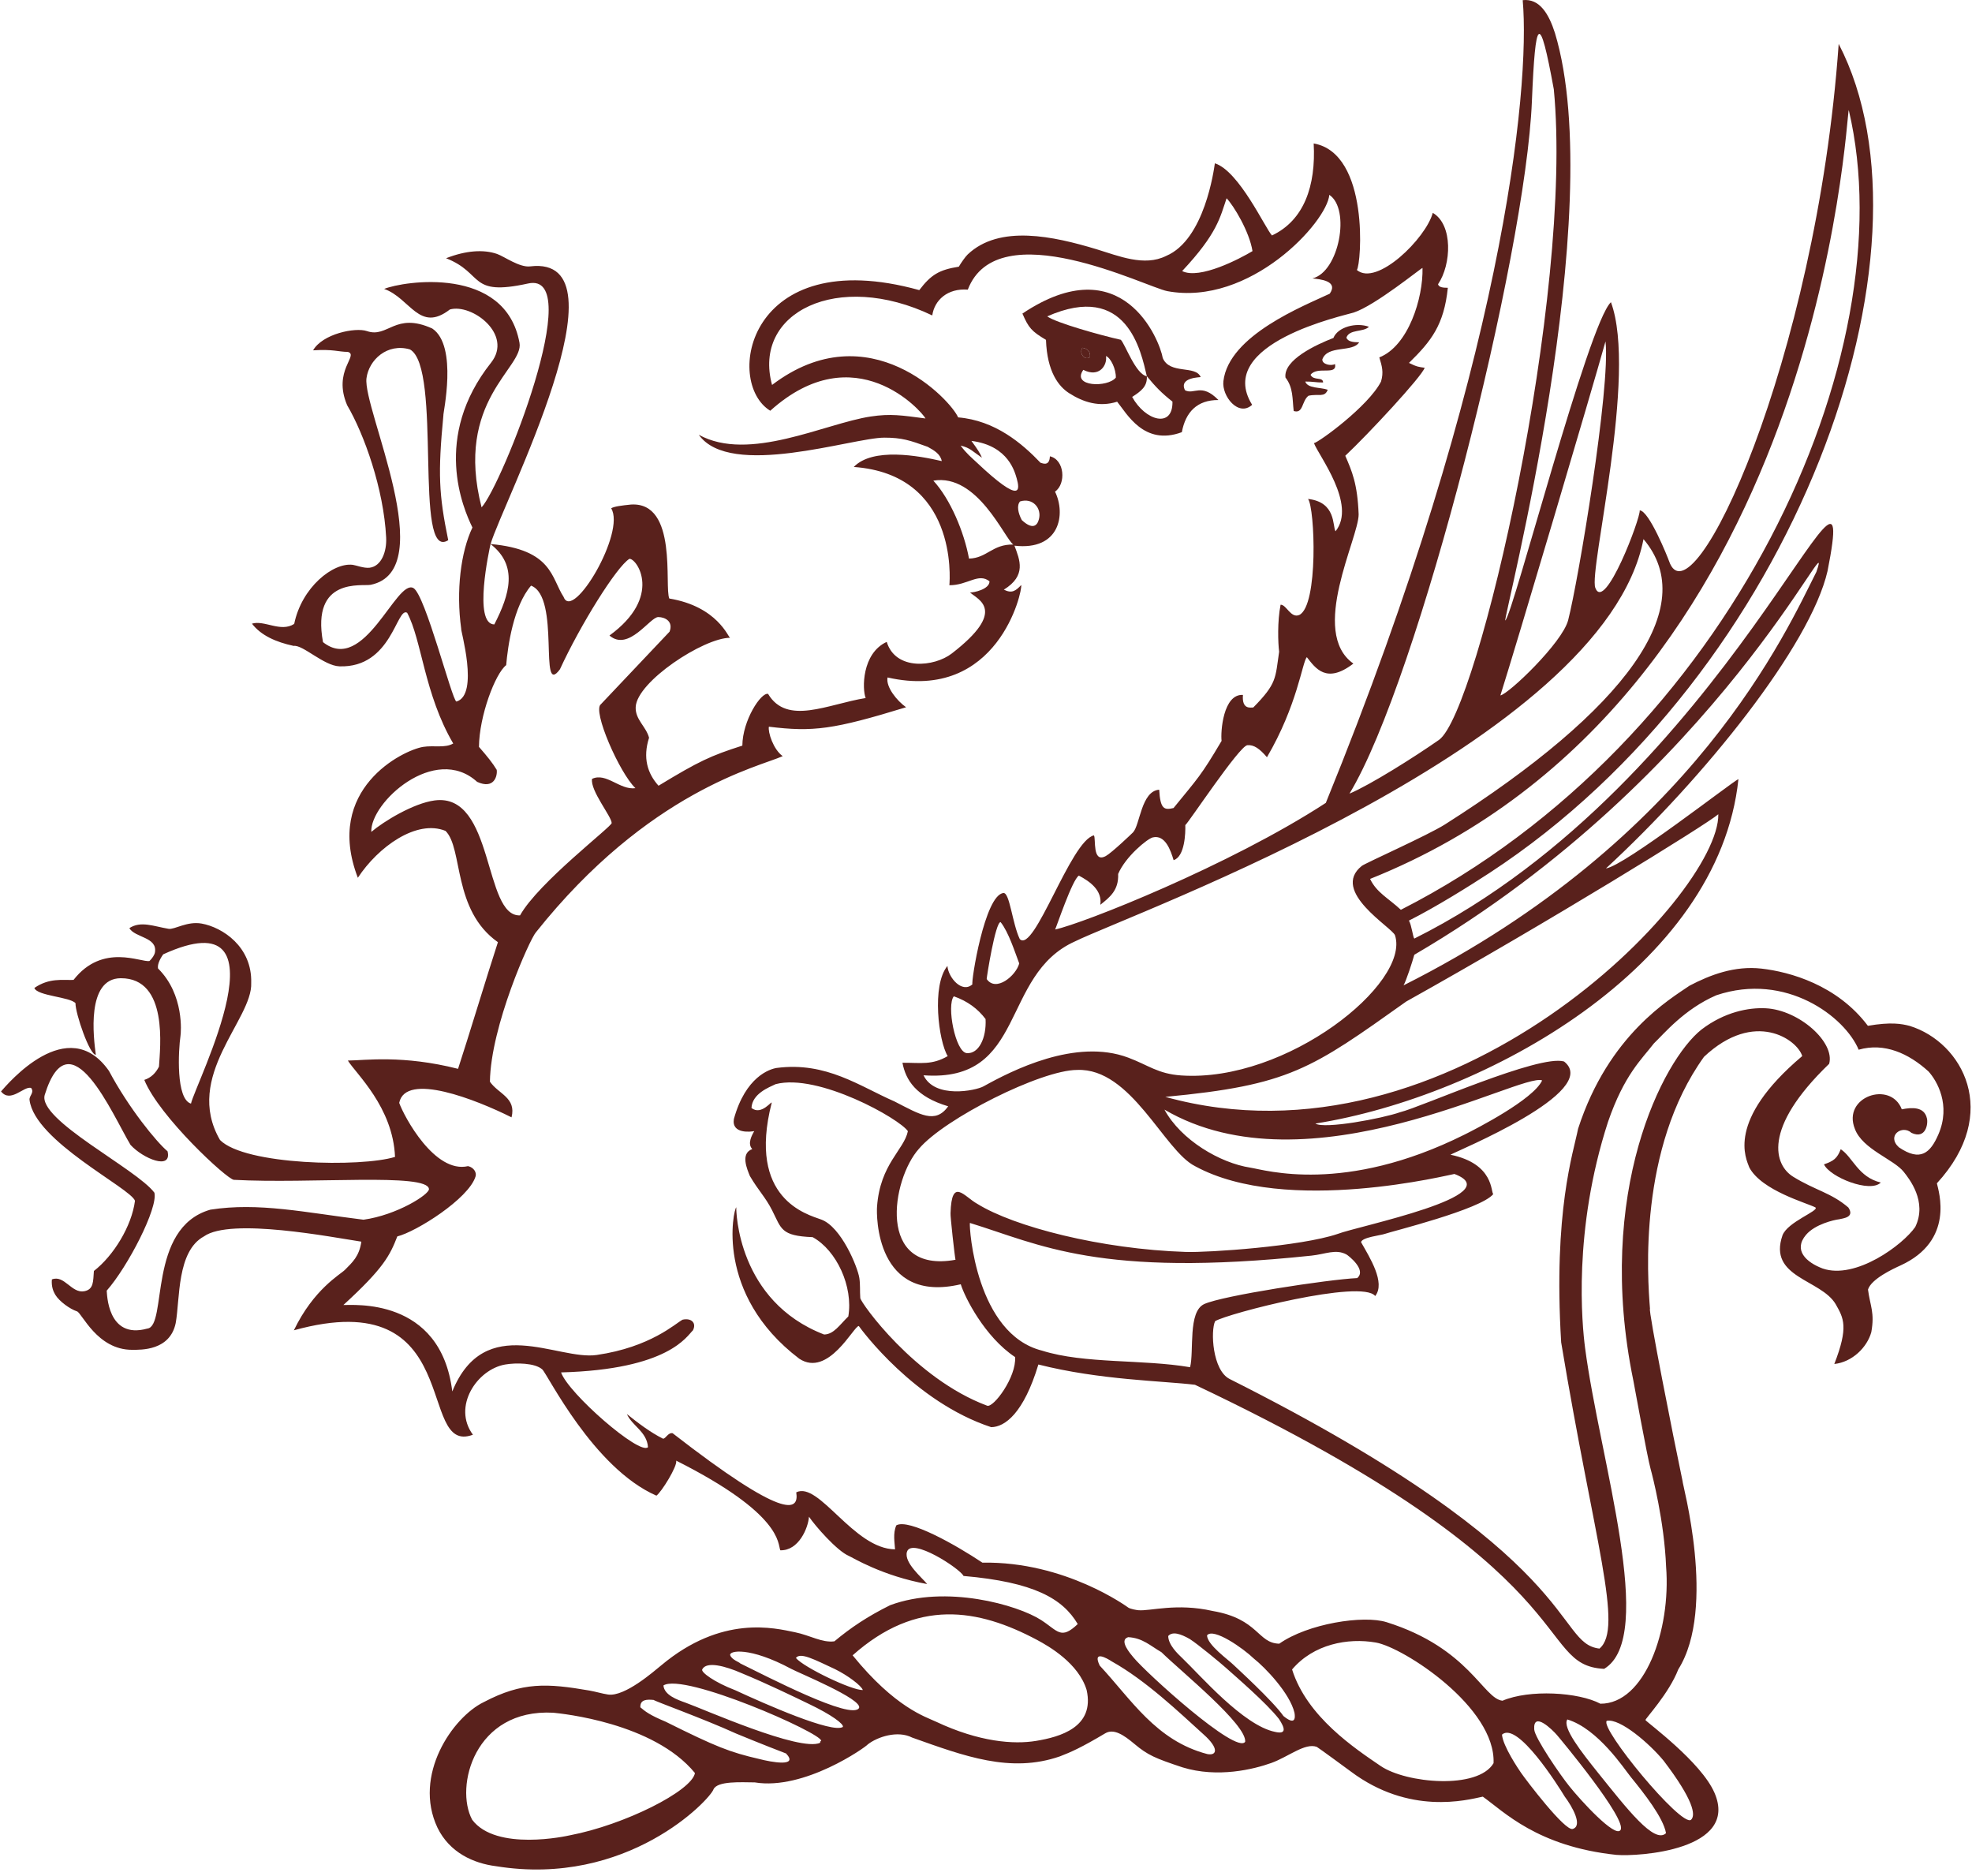 <svg height="214" viewBox="0 0 225 214" width="225" xmlns="http://www.w3.org/2000/svg"><g fill="#59211c" fill-rule="evenodd"><path d="m123.51 39.678c.56.108.922.39.854 1.074-.672.43-1.272-.528-.854-1.074z"/><path d="m213.661 127.067c.741.545 1.354.364 2.259.346.248 1.07-2.526 1.014-2.259-.346z"/><path d="m210.021 131.108c1.363.874 1.976 3.183 4.572 3.8-1.216 1.23-5.814-.617-6.481-2.074 1.127-.39 1.51-.697 1.91-1.726z"/><path d="m149.531 42.76c.343.714 1.42.185 1.433.875-.808.012-1.178-.12-2.039-.106.294.818 1.703.629 2.566.935-.353.927-1.035.428-2.196.684-.787.603-.573 2.084-1.688 1.742-.164-1.412-.035-2.65-.939-3.822-.246-2.01 3.494-3.744 5.471-4.513.51-1.271 2.628-1.802 4.053-1.274-.649.646-2.236.246-2.571 1.237.162.469.784.522 1.454.534-.75 1.194-3.594.269-4.201 1.951-.029.569.984.771 1.45.533.267 1.361-2.037.19-2.793 1.224z"/><path d="m135.206 44.52c1.044.553 1.861-.886 3.815 1.117-2.428-.016-3.748 1.369-4.176 3.667-4.326 1.607-6.282-2.14-7.382-3.476-2.026.643-3.847.07-5.478-.974-1.176-.753-2.515-2.409-2.642-6.083-1.634-.973-1.98-1.357-2.687-2.999 11.415-7.641 15.655 3.007 16.012 5.073.807 1.911 3.748.781 4.326 2.169.017.041-2.533.005-1.787 1.506zm-4.355-1.6c-.666-2.824-2.249-10.846-11.367-6.828 1.018.741 6.16 2.176 8.396 2.671.501.498 1.695 3.949 2.971 4.157zm-6.488-2.169c.068-.683-.294-.966-.854-1.074-.418.546.182 1.503.854 1.074zm6.488 2.169c.074 1.184-.692 1.727-1.675 2.362 1.493 2.726 4.659 3.634 4.599.535-1.256-.993-1.903-1.664-2.924-2.897zm-7.247-.726c-1.389 1.934 2.779 2.05 3.71.884.026-.962-.568-2.239-1.126-2.462.176 1.024-.749 2.513-2.584 1.578z"/><path d="m171.747 70.79c.883-.666 9.452-33.879 12.057-36.315 3.057 8.244-2.538 30.56-1.785 32.583 1.075 2.893 5.175-7.981 5.069-8.834 1.091.054 3.221 5.421 3.342 5.777 2.571 7.555 16.807-22.812 19.359-58.992 12.186 23.459-4.791 71.697-39.838 94.577-2.316 1.511-6.131 3.899-9.196 5.438.307.513.45 1.881.613 2.052 35.967-17.955 51.244-62.664 47.149-41.927-1.96 8.504-14.043 23.561-25.283 33.924 2.146-.308 14.393-9.877 15.117-10.192-2.243 21.478-28.855 36.214-48.268 39.298 1.032.656 7.611-.573 9.673-1.296 2.397-.583 15.843-6.626 18.7-5.785 4.352 3.425-12.358 10.257-12.961 10.637 5.022 1.034 4.584 4.325 4.887 4.487-1.398 1.757-11.755 4.302-12.378 4.544-.419.159-2.623.387-2.709.947.989 1.751 2.815 4.617 1.613 6.143-1.516-1.967-16.847 1.991-18.264 2.867-.533 1.083-.316 5.606 1.66 6.599 40.683 20.444 36.978 30.14 42.19 30.755 2.785-2.309-.602-12.225-4.368-34.935-.907-14.972 1.39-21.637 1.931-24.372 3.484-10.759 10.554-14.826 12.71-16.317 2.383-1.25 5.154-2.297 8.219-1.95 3.217.366 8.625 1.859 12.136 6.525 2.632-.453 3.847-.233 4.781.014 5.99 1.861 10.473 9.917 3.092 17.954.19.887 2.075 6.53-4.161 9.376-.854.388-3.322 1.534-3.7 2.745.255 1.919.78 2.621.378 4.861-.478 1.724-2.161 3.409-4.221 3.631 1.651-4.245 1.061-5.225.157-6.821-1.684-2.861-7.75-3.015-6.069-7.86.579-1.53 4.19-2.787 3.762-3.177-.934-.504-6.146-1.911-7.551-4.567-.343-.969-2.726-5.302 6.039-12.703-.536-1.852-5.411-5.361-11.206.083-7.527 10.47-6.449 25.162-6.162 28.748-.227.065 2.668 14.693 3.718 19.672-.091.101 3.937 14.442-.489 21.462-1.074 2.771-3.777 5.63-3.748 5.785.241.326 6.353 4.78 7.879 8.303 2.828 6.543-8.672 7.29-11.192 7.078-9.043-.954-12.864-4.962-15.244-6.644-1.849.396-8.396 2.145-15.09-2.89-.303-.228-3.744-2.747-3.854-2.789-1.338-.496-3.249 1.143-5.186 1.837-1.994.712-6.101 1.741-10.145.497-3.112-1.036-3.938-1.381-5.475-2.669-1.214-1.017-2.357-1.793-3.337-1.207-2.676 1.594-3.915 2.15-5.169 2.627-5.637 1.954-10.899-.031-16.85-2.144-1.679-.859-3.972-.07-5.051.765-.269.342-7.266 5.281-12.911 4.347-1.587-.013-4.251-.179-4.705.785-.386 1.163-9.821 11.202-24.808 8.776-2.579-.323-5.295-1.549-6.681-4.376-2.843-5.995 1.72-12.634 5.287-14.351 4.392-2.309 7.228-2.142 12.034-1.314.76.134 1.459.357 2.141.457 1.906.271 5.219-2.646 6.047-3.319 6.943-5.827 12.978-4.256 15.269-3.79 1.746.357 3.078 1.22 4.501 1.038 1.839-1.537 3.766-2.836 6.363-4.123 6.366-2.366 14.545-.034 17.223 1.694 1.92 1.239 2.246 2.297 4.18.459-1.723-2.908-4.984-4.785-13.033-5.488-.379-.827-5.961-4.471-6.456-2.74-.356 1.22 1.714 2.925 2.311 3.665-5.137-.925-8.549-3.049-8.941-3.213-1.366-.579-3.856-3.446-4.547-4.471-.082 1.263-1.169 3.902-3.275 3.831-.298-.768.242-4.126-11.874-10.226.158.625-1.684 3.589-2.257 3.994-7.221-3.162-12.43-13.87-13.023-14.402-.834-.75-3.009-.773-4.231-.56-3.232.56-6.046 4.815-3.683 8.01-6.534 2.462-.676-17.394-20.428-11.913 2.268-4.709 5.29-6.357 5.824-6.894.83-.844 1.633-1.521 1.874-3.219-3.305-.499-14.914-2.769-17.955-.601-3.114 1.692-2.728 7.142-3.226 9.888-.655 3.17-3.984 3.05-4.96 3.053-4.003.018-5.731-4.2-6.303-4.387-.794-.262-2.012-1.125-2.48-1.901-.227-.382-.457-.93-.386-1.741 1.421-.568 2.249 1.635 3.71 1.343 1.073-.213.991-1.114 1.085-2.31 2.235-1.73 4.315-5.109 4.687-8.008-.505-1.455-11.454-6.794-12.03-11.501-.063-.488.582-.824.185-1.364-.788-.287-2.352 1.78-3.438.391.744-.834 7.605-9.049 12.312-2.345 2.259 4.245 5.429 8.119 6.686 9.174.533 2.219-2.828.82-4.226-.734-2.037-3.386-6.916-14.917-9.78-5.717-.888 2.842 10.484 8.452 12.508 11.176.427 1.748-3.032 8.443-5.441 11.174.043.247.024 5.611 4.632 4.327 2.324-.257-.04-11.495 7.196-13.566 5.512-.858 10.775.322 17.472 1.146 3.831-.535 7.504-2.885 7.467-3.493-.116-1.887-13.521-.577-22.258-1.057-.766-.041-8.518-7.207-10.22-11.399.783-.255 1.308-.792 1.673-1.511.118-2.07 1.118-10.116-4.363-10.089-3.95.023-3.107 6.807-2.84 8.731-.688.072-2.341-4.7-2.322-5.886-.651-.724-4.357-.818-4.693-1.734 1.687-1.167 3.203-.877 4.468-.916 3.335-4.27 7.749-1.947 8.672-2.164.303-.295.574-.681.622-.997.28-1.745-2.284-1.644-2.924-2.749 1.314-.855 2.778-.206 4.477.078.676.115 2.103-.896 3.773-.598 2.374.428 5.767 2.634 5.654 6.759.195 4.172-7.776 10.649-3.559 17.932 2.843 2.881 16.12 3.126 19.968 1.927-.23-5.674-4.459-9.494-5.382-10.992 2-.019 6.253-.656 12.574.945 1.129-3.433 3.325-10.7 4.548-14.448-5.204-3.667-3.949-10.685-5.978-12.696-3.3-1.344-7.685 1.818-10.004 5.348-3.896-10.129 5.155-14.563 7.45-14.932 1.227-.197 2.493.163 3.433-.388-3.305-5.636-3.584-11.797-5.257-14.912-1.205-.731-1.737 6.303-7.717 6.111-1.784-.056-4.187-2.486-5.23-2.332-2.04-.437-3.725-1.195-4.762-2.538 1.428-.433 3.274 1.026 4.821.03.85-4.163 4.425-7.029 6.687-6.741.363.047 1.273.41 1.917.33 1.34-.166 1.969-1.819 1.888-3.446-.28-5.563-2.517-11.798-4.451-15.094-1.685-3.954 1.381-5.685.083-6.082-1.091-.004-1.643-.326-3.967-.18 1.073-1.878 4.814-2.651 6.147-2.192 2.397.824 3.195-2.219 7.446-.297 2.978 1.975 1.189 9.832 1.273 9.903-.637 6.642-.522 9.03.551 14.246-4.008 2.568-.632-19.72-4.371-21.764-2.587-.75-4.681 1.195-4.955 3.284-.452 3.492 8.511 21.929.48 23.57-.957.198-6.814-.936-5.441 6.541 4.707 3.739 8.365-7.26 10.316-6.17 1.36.762 4.411 12.826 4.905 12.949 2.65-.76.418-8.31.546-8.317-.598-4.332-.043-8.774 1.283-11.537-1.069-2.2-4.599-10.324 2.122-18.804 2.557-3.227-2.196-6.783-4.696-6.072-3.5 2.705-4.518-1.297-7.499-2.346 2.214-.896 13.832-2.703 15.443 6.151.519 2.85-7.455 6.586-4.326 18.77 2.346-2.576 12.047-27.02 5.31-25.54-6.846 1.505-4.984-1.163-9.362-2.881 2.261-.887 4.282-1.024 5.822-.488.83.292 2.554 1.564 3.775 1.417 11.538-1.397-3.119 26.96-4.52 31.674 7.078.638 6.914 3.867 8.337 6.041 1.049 2.841 7.118-7.397 5.423-10.116.323-.213 1.221-.323 2.254-.428 5.399-.35 3.78 9.419 4.382 10.721 5.525.915 6.74 4.479 6.935 4.479-3.019.002-10.632 5-10.772 7.893-.068 1.439 1.175 2.206 1.525 3.51-.731 2.282-.191 4.061 1.079 5.475 4.64-2.816 5.947-3.417 9.565-4.576.017-2.872 2.136-6.108 2.936-5.901 2.165 3.63 6.8 1.172 11.134.472-.405-1.002-.451-5.089 2.403-6.407 1.012 3.31 5.428 2.866 7.425 1.324 6.398-4.937 2.977-6.144 2.078-6.962.41.029 2.234-.359 2.224-1.271-1.265-1.008-2.498.465-4.579.446.071-.829.897-12.639-10.906-13.492 2.164-2.249 7.382-1.284 10.038-.67-.151-.787-.833-1.208-1.609-1.629-2.009-.731-2.941-1.046-4.946-1.045-3.637.001-17.586 4.737-21.168-.329 5.735 3.17 14.405-1.296 19.61-2.082 2.305-.347 3.537-.131 6.258.223-.381-.76-8.038-9.578-17.714-.88-5.313-3.242-2.584-19.187 17.003-13.763 1.358-1.781 2.281-2.315 4.513-2.674.232-.409.744-1.141 1.004-1.388 3.626-3.45 9.808-2.083 14.719-.598 2.479.75 5.431 2.011 7.926.76 4.396-1.849 5.46-9.86 5.564-10.566 2.769.878 5.757 7.427 6.515 8.231 3.655-1.723 5.024-5.649 4.76-10.497 6.411 1.125 5.431 13.828 4.925 14.436 2.271 1.919 7.881-3.609 8.663-6.519 2.325 1.348 2.132 5.893.599 8.147.107.375.607.395 1.119.403-.437 4.247-1.899 6.091-4.434 8.57.908.45 1.118.462 1.79.552-.305.987-6.465 7.611-9.058 10.041.754 1.743 1.394 3.183 1.525 6.682.017 2.698-5.681 13.433-.6 17.026-3.103 2.387-4.346.493-5.313-.736-.535.632-1.075 5.489-4.548 11.42-.841-.983-1.493-1.44-2.235-1.375-.918.079-6.757 8.914-7.082 9.118.03.877-.047 3.593-1.334 4-.337-1.128-.959-2.936-2.381-2.596-.616.148-3.114 2.193-3.947 4.17.078 1.872-.967 2.665-2.035 3.517.246-1.65-1.197-2.669-2.443-3.328-.736.393-2.593 5.954-2.712 6.144 3.082-.641 19.916-7.297 30.885-14.442 20.216-49.583 23.356-81.499 22.464-91.578 1.946-.22 2.994 1.615 3.675 3.737 6.202 20.471-5.957 66.941-5.664 67.035zm-7.56 13.618c4.518-3.256 15.356-50.815 13.098-74.221-1.642-8.979-2.099-8.261-2.499 1.35-.698 17.532-12.93 66-20.815 79.004 2.356-.989 7.388-4.156 10.215-6.133zm-7.864 15.861c.752 1.573 2.08 2.189 3.511 3.523 37.704-19.186 57.681-63.429 51.107-91.226-.3-.015-2.878 67.013-54.618 87.704zm-16.372-77.65c-.745 2.18-1.05 4.018-5.071 8.305 2.004 1.006 6.634-1.437 8.026-2.277-.356-2.242-2.154-5.195-2.955-6.028zm-6.771 10.593c-2.348-.436-19.346-9.058-22.757-.169-2.325-.179-3.807 1.211-4.054 2.943-10.801-5.173-20.539-.34-18.28 7.929 11.082-8.414 20.459 1.817 21.229 3.701 4.222.35 7.291 2.962 9.408 5.183.047-.042 1.018.56 1.063-.743 1.692.384 1.861 3.151.585 4.031 1.254 2.558.56 6.758-4.627 6.166.601 1.62 1.403 3.407-1.211 5.016.926.473 1.367.126 1.98-.528.175.643-2.65 13.408-15.25 10.546-.213 1.099 1.094 2.679 2.115 3.398-8.307 2.549-10.611 2.835-15.654 2.219-.126.611.506 2.604 1.577 3.359-2.672 1.211-15.309 3.958-28.167 20.109-.674.757-5.156 10.697-5.239 17.031.956 1.399 3.038 1.81 2.466 4.067-3.995-2.004-12.103-5.216-12.816-1.649.568 1.586 4.058 8.1 7.856 7.214.679.153 1.005.766.85 1.191-.791 2.541-6.784 6.303-8.922 6.827-.849 2.18-1.559 3.622-6.153 7.826.948.05 11.094-1.007 12.425 9.861 3.718-9.091 12.005-3.51 16.478-4.16 6.158-.894 8.989-3.603 9.795-4.025.969-.223 1.623.34 1.189 1.207-.701.66-2.742 4.472-15.05 4.807.832 2.392 8.989 9.504 9.917 8.527-.124-1.772-1.813-2.427-2.407-3.776 1.211.969 2.651 2.078 4.124 2.811.318-.004.559-.71 1.087-.63 12.685 9.852 14.471 8.991 14.112 6.749 2.594-1.295 6.54 6.456 11.273 6.503-.034-.725-.266-1.822.146-2.738 1.428-.794 6.744 2.208 9.823 4.258 9.473-.175 16.603 5.102 16.665 5.14.265.155.913.267 1.124.285 1.37.124 4.353-.85 8.487.088 5.254.903 5.101 3.68 7.594 3.731 3.243-2.286 9.585-3.292 12.26-2.45 9.412 2.959 11.007 8.737 13.211 8.955 3.067-1.309 8.675-.983 11.168.343 5.057.024 8.064-8.381 7.497-15.636-.206-5.169-1.56-10.411-1.772-11.16-.36-1.261-1.97-10.107-1.97-10.096-4.412-21.429 3.386-36.551 7.784-40.024 2.633-2.007 5.387-2.524 7.346-2.421 3.781.199 7.902 3.867 7.217 6.334-7.739 7.451-6.204 11.589-4.111 12.88 2.526 1.563 4.332 1.82 6.301 3.513.769 1.148-.642 1.234-1.045 1.343-.59.065-2.763.569-3.783 1.774-1.486 1.75.025 3.14 1.898 3.843 3.765 1.296 9.146-2.691 10.56-4.735 1.417-2.904-.71-5.528-1.306-6.285-1.115-1.428-4.713-2.579-5.579-4.906-1.48-3.675 4.083-5.56 5.353-2.235 1.17-.236 2.568-.308 2.866 1.032.153.564-.102 2.418-1.754 1.659-1.064-.974-2.882.32-1.451 1.636 2.468 1.694 3.606.64 4.519-1.476 1.44-3.34-.157-6.085-1.127-7.166-2.265-2.064-5.045-3.326-7.975-2.485-1.546-3.732-8.272-8.89-16.239-6.213-3.68 1.592-5.975 4.399-7.125 5.496-1.388 1.806-3.382 3.563-5.238 8.961-4.016 12.385-2.959 23.133-2.61 25.795 1.661 12.688 8.226 32.977 2.172 36.594-8.174-.41-1.226-10.875-46.684-32.407-3.645-.449-10.858-.536-17.867-2.315-1.677 5.555-3.816 7.136-5.385 7.149-8.769-2.885-14.828-11.139-15.106-11.541-.577-.005-3.479 5.915-6.794 3.732-9.734-7.393-7.473-17.14-7.185-17.271-.021.42.145 10.699 10.018 14.509 1.104-.007 1.798-1.124 2.765-2.061.576-3.401-1.34-7.551-4.068-9.044-3.648-.147-3.55-.941-4.631-3.074-.777-1.522-1.539-2.209-2.533-3.903-.302-.757-1.122-2.573.273-3.071-.594-.631-.029-1.592.22-2.049-.313.066-2.604.375-2.318-1.38 1.327-4.828 4.095-5.711 4.895-5.829 5.65-.736 9.471 2.103 13.428 3.822 2.921 1.498 4.651 2.618 6.132.557-3.683-1.094-4.856-3.016-5.221-4.969 2.162-.011 3.346.287 5.163-.758-1.042-1.697-1.856-8.082-.031-10.286.089 1.308 1.66 3.173 2.852 2.094-.171-.247 1.395-10.21 3.541-10.414.714-.068 1.005 3.468 1.861 5.255 1.653 1.679 5.798-11.223 8.459-11.833.251.349-.22 3.217 1.357 2.358.672-.364 2.986-2.574 3.102-2.696.798-.816.929-4.72 2.989-4.871.126 2.251.584 2.335 1.637 2.091 2.786-3.426 3.113-3.645 5.482-7.659-.129-1.029.18-5.379 2.437-5.246-.141 1.725.91 1.422 1.178 1.434 2.712-2.753 2.504-3.318 2.951-6.361-.128-1.014-.212-3.449.166-5.363.663-.022 1.166 1.594 2.137 1.167 2.189-1.076 1.783-12.203.995-13.234 3.233.36 2.775 3.113 3.137 3.689 2.452-3.048-1.953-8.666-2.46-10.054.538-.088 6.216-4.205 7.651-7.028.318-1.071.107-1.764-.196-2.754 3.305-1.294 5.015-6.76 4.929-10.204-.154-.002-5.394 4.289-7.855 5.089-.976.321-15.943 3.503-11.584 10.525-1.558 1.417-3.475-.991-3.28-2.688.604-5.253 9.215-8.609 12.136-9.991 1.019-1.479-1.134-1.646-1.972-1.743 3.046-.74 4.368-7.919 1.922-9.531-.264 3.107-9.062 12.738-18.492 10.982zm38.009 46.124c.939-.153 7.069-6.01 7.733-8.582 1.177-4.568 4.848-26.63 4.262-31.806-1.572 5.632-10.192 34.705-11.994 40.388zm-64.698-24.502c1.935 2.094 3.513 5.859 4.071 8.893 2.055-.052 2.667-1.66 5.057-1.603-1.007-.686-4.073-8.136-9.128-7.29zm9.893 2.373c-.397.454-.23 1.311.201 2.126 1.21 1.122 1.758.675 1.956-.108.331-1.255-.714-2.473-2.157-2.019zm38.987 41.583c.412-.329 7.537-3.493 9.497-4.737 20.649-13.111 29.206-24.819 22.651-32.548-4.54 23.338-58.277 42.658-64.847 45.884-8.583 3.834-5.508 16.144-17.299 15.284 1.285 2.712 5.971 1.746 6.84 1.263 3.219-1.791 10.514-5.534 16.519-3.277 2.306.862 3.376 1.848 6.043 2.032 12.038.815 26.147-10.507 24.396-15.979-.281-.884-7.429-5.015-3.799-7.921zm5.997 10.134c-.23.846-.92 2.949-1.226 3.488 33.26-16.724 43.733-40.527 47.104-47.169 2.403-7.007-10.932 23.263-45.878 43.681zm-84.972-36.861c.443-1.163-.491-1.654-1.28-1.668-.959-.017-3.379 3.991-5.577 2.107 6.087-4.423 3.153-8.785 2.279-8.75-1.462.886-5.61 7.561-7.93 12.602-2.469 3.361.115-8.25-3.295-9.542-2.02 2.355-2.655 6.927-2.839 9.07-1.244.957-3.075 5.782-3.105 9.324.97 1.111 1.566 1.856 2.025 2.62.097.694-.299 2.262-2.235 1.37-4.827-4.386-12.215 2.369-12.075 5.71 1.407-1.196 4.798-3.266 7.225-3.59 6.846-.909 5.548 13.311 9.747 13.113 2.097-3.756 10.55-10.19 10.454-10.54-.001-.718-2.463-3.707-2.239-5.032 1.615-.771 3.177 1.306 4.951 1.059-1.799-1.696-4.963-8.876-3.938-9.578zm-19.996-.825c1.77-3.441 2.73-6.725-.43-9.168-.134.614-2.01 9.126.43 9.168zm56.179 40.452c1.06 1.537 3.349-.386 3.712-1.778-.494-1.292-1.199-3.551-2.124-4.716-.593-.019-1.579 6.202-1.588 6.494zm-2.263 8.454c1.353.1 2.248-1.717 2.136-3.887-.875-1.165-2.061-2.05-3.622-2.595-.849 1.015.169 6.39 1.486 6.482zm-91.693-11.271c-.51.718-.663 1.282-.588 1.616 3.019 2.987 2.612 7.337 2.56 7.678-.245 1.674-.54 7.224 1.196 7.737.51-2.309 11.546-23.752-3.168-17.031zm114.237 17.717c1.89 3.47 6.334 6.087 9.808 6.62 1.662.255 10.684 3.084 24.421-3.766 1.279-.635 7.865-4.003 8.866-6.185-2.366-.964-26.645 12.957-43.095 3.33zm-24.406 11.807c.124-4.159 1.553-1.884 3.057-1.057 4.189 2.602 14.091 5.176 23.801 5.485 2.579.083 13.105-.632 17.3-2.05 2.275-.888 19.772-4.414 13.334-6.845-.175-.018-19.143 4.818-29.596-.892-3.544-1.776-7.28-11.229-13.444-10.976-4.113-.005-15.155 5.556-18.058 8.996-3.098 3.438-4.927 14.299 4.172 12.662-.078-.292-.612-5.062-.566-5.323zm-10.406 7.393c.123.814.047 1.468.108 2.294.038.52 6.201 9.199 14.474 12.282.725.27 3.355-3.271 3.19-5.547-3.465-2.3-5.745-6.826-6.198-8.305-9.724 2.281-9.627-7.887-9.554-8.847.352-4.881 3.081-6.474 3.52-8.618-.926-1.403-10.216-6.636-15.087-5.366-.772.367-2.669 1.082-2.759 2.712 1.14.942 2.408-.965 2.303-.563-2.803 10.969 4.056 12.708 5.654 13.296 2.289.832 4.163 5.436 4.349 6.661zm55.581-2.675c-1.218-.661-2.411-.031-3.994.131-24.301 2.565-31.036-1.301-38.972-3.729-.099.578.707 12.687 8.242 14.571 4.83 1.524 11.451.965 16.882 1.889.465-1.829-.269-6.325 1.606-7.202 2.088-.968 14.201-2.816 17.46-2.967 1.121-.941-1.035-2.59-1.224-2.693zm-56.347 45.73c4.854 5.977 8.316 7.005 9.514 7.571 4.936 2.323 8.877 2.613 11.427 2.19 2.704-.445 6.72-1.55 5.759-5.81-.916-3.034-4.293-4.979-5.633-5.696-6.767-3.61-13.744-4.771-21.067 1.745zm60.242 12.622c2.904 1.98 11.083 2.728 12.887-.316.27-6.375-10.258-13.204-13.417-13.763-3.209-.564-7.125.182-9.57 3.071 1.696 5.408 7.201 9.032 10.1 11.009zm-17.627-11.179c-.559-.502-3.23-2.725-4.151-3.305-1.019-.584-1.972-.903-2.455-.34.018 1.008 1.059 2.002 1.607 2.522 2.01 1.913 6.946 7.672 10.577 8.413 1.353.311 1.132-.439.447-1.48-1.46-1.853-4.916-4.812-6.025-5.809zm3.167-1.069c-1.205-1.171-4.605-3.548-5.339-2.661-.013 1.082 2.484 2.832 3.034 3.391.272.273 4.429 4.043 5.683 5.825 1.285 1.05 1.378.313 1.255-.38-.531-2.235-3.36-5.173-4.633-6.176zm-10.554-.736c-1.227-.701-2.13-1.623-3.785-1.71-1.124.337.288 1.929.59 2.3 1.45 1.775 11.755 11.133 12.758 9.635.18-1.975-7.29-7.994-9.563-10.226zm-5.669 1.051c-.541-.361-2.222-1.312-1.367.481 3.59 3.846 6.411 8.561 12.277 10.094 1.096.215 1.377-.643-.433-2.247-2.772-2.512-6.566-6.146-10.477-8.328zm-36.57.853c-4.767-2.554-7.108-2.076-6.956-1.558.153.518 1.147.843 1.138.934 2.93 1.425 12.751 6.566 13.569 5.08.368-1.017-6.813-3.954-7.752-4.456zm4.98.023c-2.317-1.074-3.931-1.953-4.44-1.264.89 1.076 6.451 3.736 7.633 3.656-.151-.488-1.729-1.679-3.194-2.392zm89.64 18.373c.85-1.147-6.898-10.449-7.26-10.861-.481-.555-2.704-2.764-2.582-.642.029.951 3.044 5.315 4.015 6.509 1.261 1.577 5.22 5.92 5.827 4.993zm5.198.352c-.302-1.761-2.525-4.578-4.013-6.402-.76-.936-3.744-5.516-7.247-6.571-.601.917 1.623 3.733 3.48 6.055 3.338 4.145 6.45 8.196 7.779 6.918zm-.277-8.271c-1.563-1.906-4.963-4.862-6.484-4.547-.834.83 8.461 12.113 9.607 11.299.583-.523.279-2.286-3.123-6.752zm-114.115-8.58c.094 1.098 1.57 1.626 2.518 1.961 1.962.691 13.062 5.643 15.355 4.58.032-.086.018-.225.128-.222.102-.875-15.7-7.829-18.001-6.319zm97.841 9.949c.597.869 5.021 6.692 5.906 6.421 1.177-.362-.03-2.517-.915-3.699-.728-1.206-5.401-8.62-7.155-7.065.102 1.316 1.92 3.99 2.164 4.343zm-89.583-4.479c-3.663-1.669-9.302-3.697-9.368-3.817-.828-.082-1.557-.046-1.524.837.548.464 1.042.874 2.875 1.638 5.805 2.892 7.335 3.486 10.712 4.265 1.305.34 4.536.952 3.039-.635-.085-.026-3.102-1.194-5.734-2.287zm-18.947 11.627c6.229-1.184 13.94-5.062 14.285-7.108-4.714-5.753-15.228-6.785-16.169-6.88-8.982-.478-11.267 8.452-9.25 12.21 2.735 3.635 10.807 1.855 11.134 1.778zm95.438-95.122c-10.831 7.695-13.283 9.542-27.487 10.876 32.596 9.029 63.25-22.982 63.097-32.242-1.356 1.173-19.262 12.235-35.61 21.366zm-68.17 80.124c-1.85-.892-4.781-2.316-7.646-3.498-1.851-.813-4.037-1.403-4.51-.427-.15.313 1.373 1.453 3.778 2.372 3.475 1.609 11.048 4.946 12.271 4.188.149-.314-1.272-1.388-3.893-2.635zm18.562-144.083c.687.934.996 1.417 1.202 1.919-1.107-.75-1.351-1.133-2.437-1.384.682.917 1.189 1.314 1.837 1.923 5.215 4.921 4.906 3.071 4.571 1.843-.204-.648-.88-3.759-5.173-4.301z"/></g></svg>